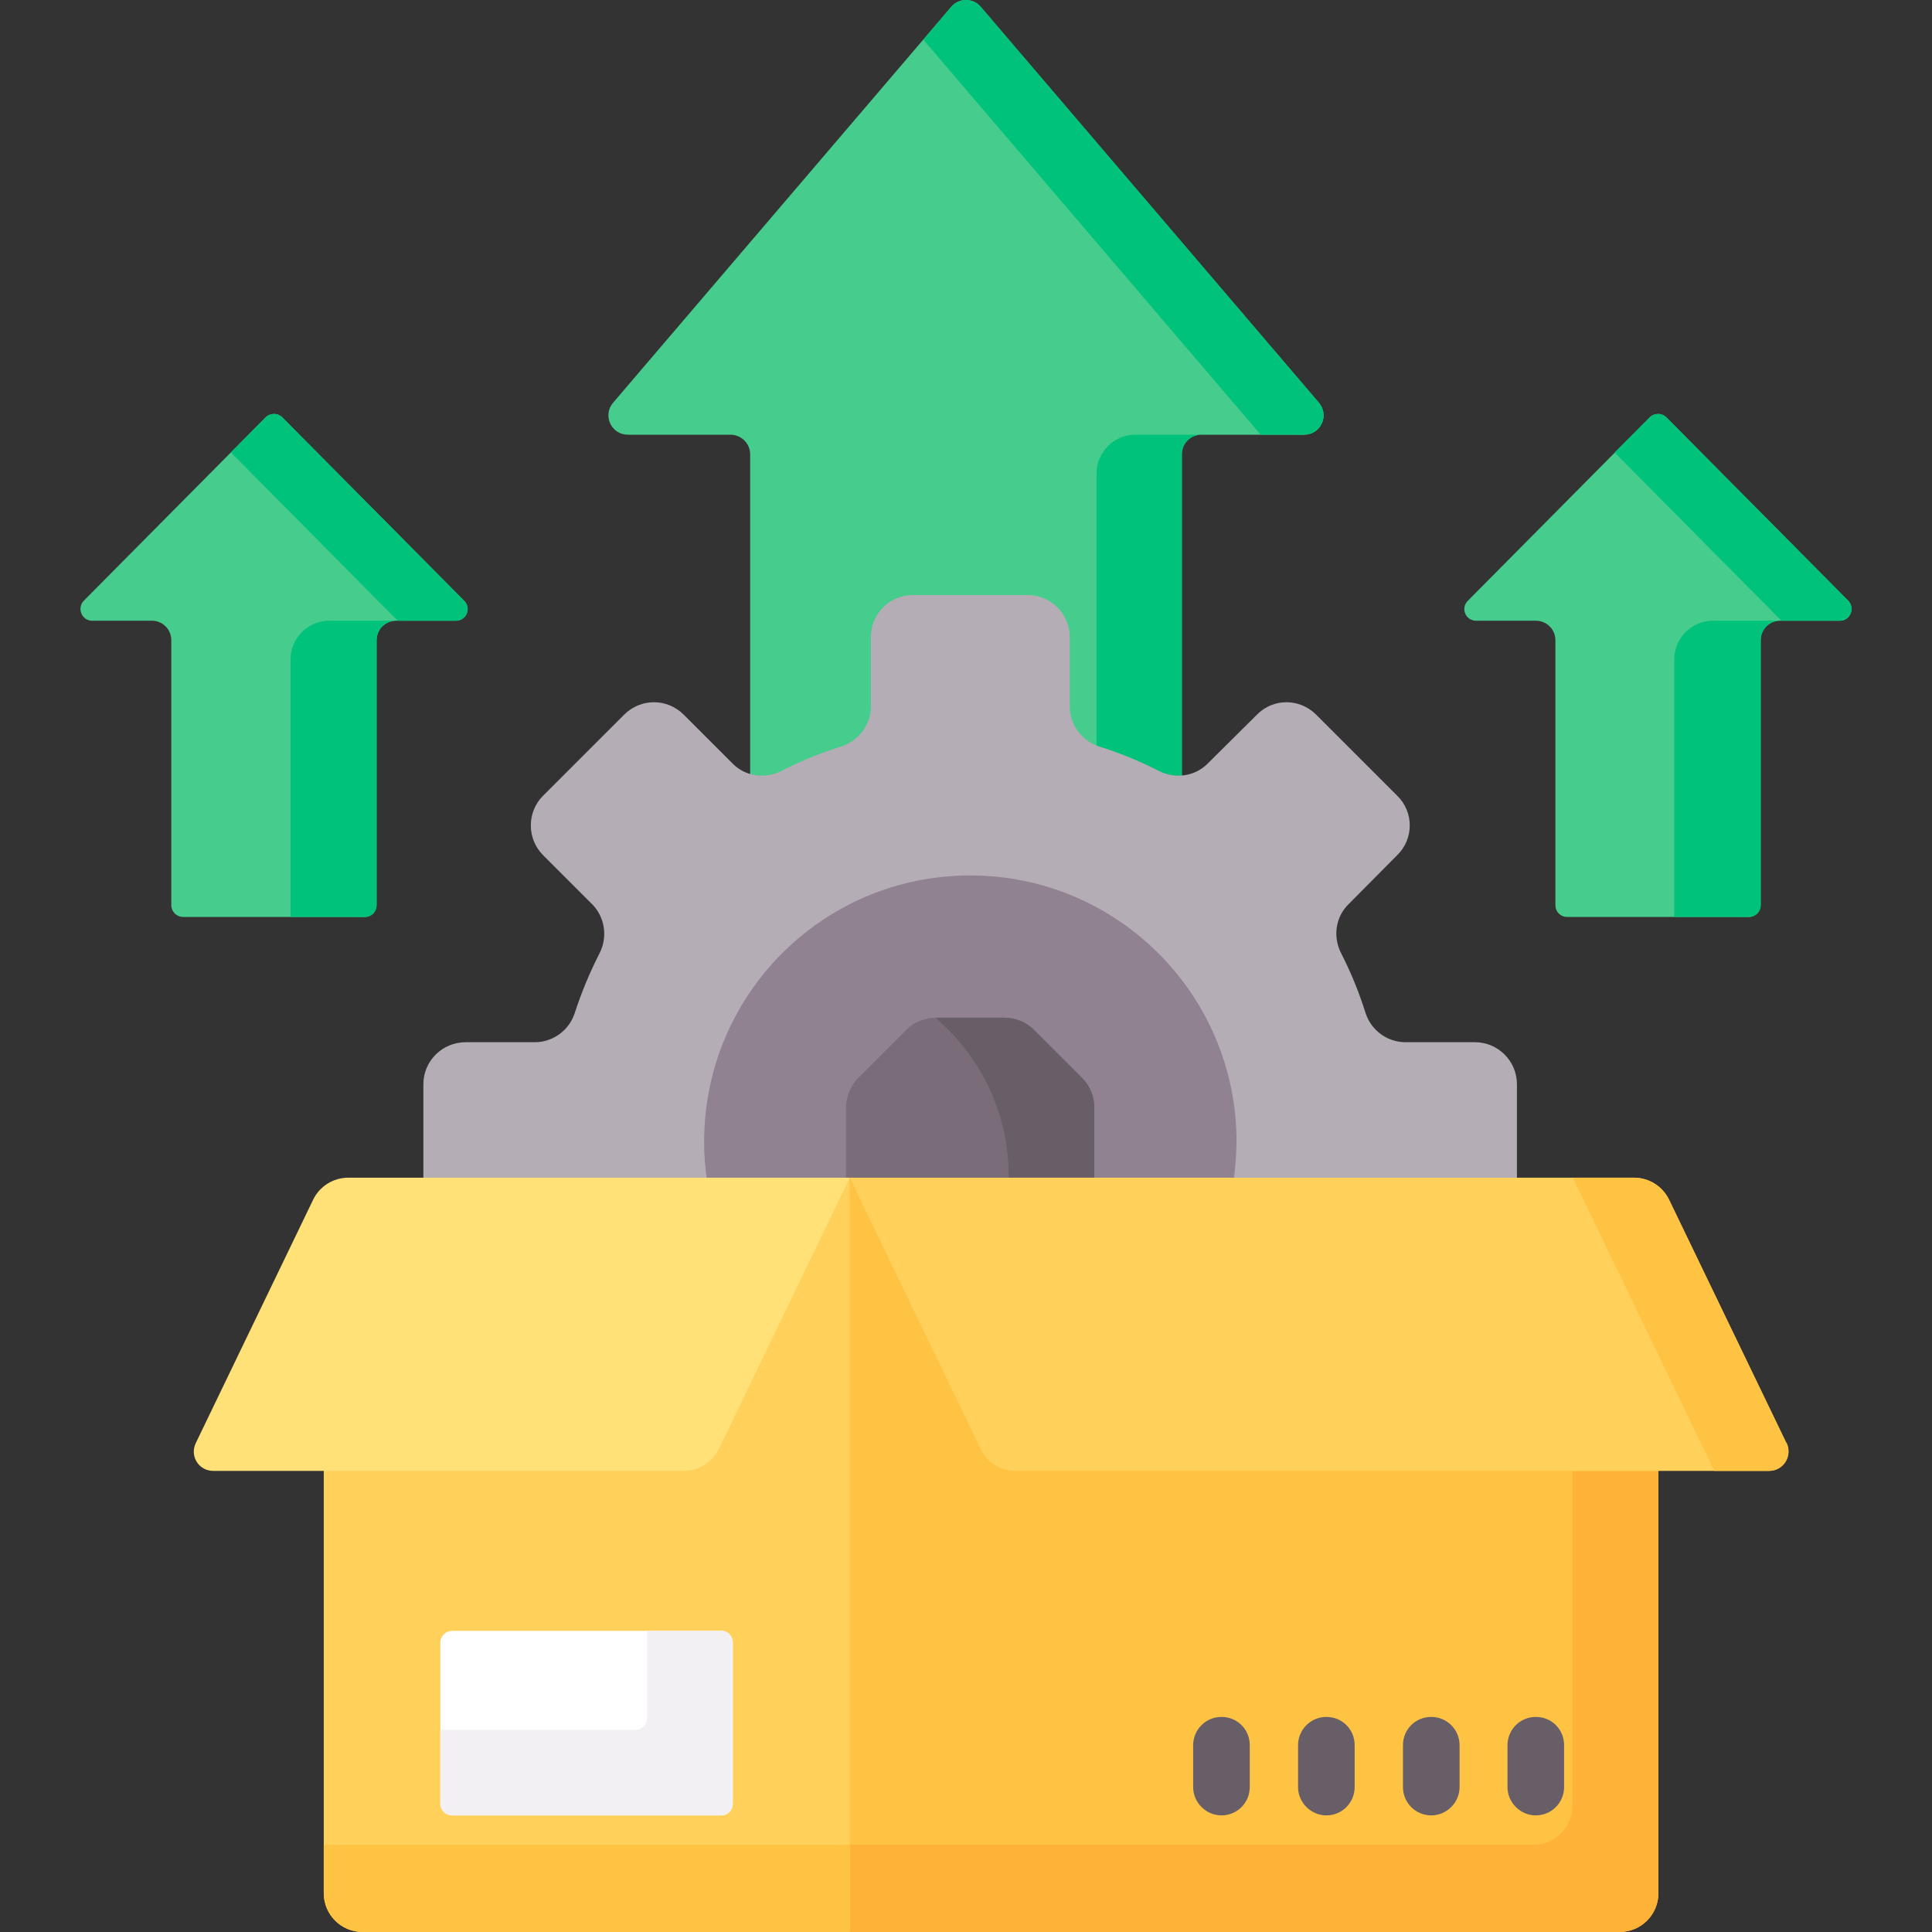 <svg version="1.2" xmlns="http://www.w3.org/2000/svg" viewBox="0 0 512 512" width="70" height="70">
	<rect x="0" y="0" width="512" height="512" fill="#333333" stroke="none"/>
	<title>Deployment Process</title>
	<style>
		.s0 { fill: #46cc8d } 
		.s1 { fill: #00c27a } 
		.s2 { fill: #b5adb6 } 
		.s3 { fill: #918291 } 
		.s4 { fill: #7a6d79 } 
		.s5 { fill: #ffc344 } 
		.s6 { fill: #685e68 } 
		.s7 { fill: #feb237 } 
		.s8 { fill: #ffd15b } 
		.s9 { fill: #ffffff } 
		.s10 { fill: #f3f0f3 } 
		.s11 { fill: #ffe177 } 
	</style>
	<g>
		<g>
			<g>
				<g>
					<g>
						<path class="s0" d="m166.4 115.2h27.2c2.8 0 5.2 2.3 5.2 5.2v85.8q1.5 0.4 3.1 0.4c2 0 3.9-0.5 5.7-1.4 5-2.5 10.3-4.7 15.7-6.5 5.1-1.6 8.5-6.3 8.5-11.5v-18.4c0-5.5 4.5-10.1 10.1-10.1h30.4c5.6 0 10.1 4.6 10.1 10.1v18.4c0 5.2 3.4 9.9 8.5 11.5 5.4 1.8 10.7 4 15.7 6.5 1.8 0.9 3.7 1.4 5.7 1.4q0.5 0 0.9-0.1v-86.1c0-2.9 2.3-5.2 5.2-5.2h27.2c4.4 0 6.8-5.1 3.9-8.5l-89.6-104.9c-2-2.4-5.8-2.4-7.8 0l-89.6 104.9c-2.9 3.4-0.5 8.5 3.9 8.5z"/>
					</g>
				</g>
				<g>
					<g>
						<path class="s1" d="m349.5 106.7l-89.6-104.9c-2-2.4-5.8-2.4-7.8 0l-7.4 8.7 89.4 104.7h11.5c4.4 0 6.8-5.1 3.9-8.5z"/>
					</g>
					<g>
						<path class="s1" d="m290.6 125.5v73.1q0.1 0.1 0.3 0.1c5.4 1.8 10.7 4 15.7 6.5 1.8 0.9 3.7 1.4 5.7 1.4q0.5 0 0.9-0.1v-86.1c0-2.9 2.3-5.2 5.2-5.2h-17.5c-5.7 0-10.3 4.6-10.3 10.3z"/>
					</g>
				</g>
				<g>
					<g>
						<path class="s2" d="m402 313.1v-25.8c0-6.1-5-11.1-11.1-11.1h-18.4c-4.8 0-9.1-3.1-10.6-7.7q-2.6-8.3-6.5-15.9c-2.2-4.3-1.5-9.6 2-13l12.9-13c4.4-4.3 4.4-11.4 0-15.7l-21.5-21.5c-4.4-4.4-11.4-4.4-15.7 0l-13 12.9c-3.4 3.5-8.7 4.2-13 2q-7.6-3.9-15.9-6.5c-4.6-1.5-7.7-5.8-7.7-10.6v-18.4c0-6.1-5-11.1-11.2-11.1h-30.4c-6.2 0-11.1 5-11.1 11.1v18.4c0 4.8-3.2 9.1-7.8 10.6q-8.3 2.6-15.9 6.5c-4.3 2.2-9.6 1.5-13-2l-12.9-12.9c-4.4-4.4-11.4-4.4-15.8 0l-21.5 21.5c-4.3 4.3-4.3 11.4 0 15.7l13 13c3.4 3.4 4.2 8.7 2 13q-3.9 7.6-6.6 15.9c-1.5 4.6-5.8 7.7-10.6 7.7h-18.3c-6.2 0-11.2 5-11.2 11.1v25.8z"/>
					</g>
					<g>
						<path class="s3" d="m326.9 313.1q0.7-5.1 0.8-10.5c0-39-31.6-70.6-70.6-70.6-39 0-70.5 31.6-70.5 70.6q0 5.4 0.8 10.5z"/>
					</g>
					<g>
						<path class="s4" d="m286.8 285.7l-12.8-12.8c-2.1-2.1-4.9-3.2-7.9-3.2h-18c-3 0-5.8 1.1-7.9 3.2l-12.8 12.8c-2 2.1-3.2 4.9-3.2 7.8v18.1q0 0.8 0.1 1.5h65.6q0.1-0.7 0.1-1.5v-18.1c0-2.9-1.1-5.7-3.2-7.8z"/>
					</g>
					<path class="s5" d="m436.7 388.8h-167.6c-3.5 0-6.8-2.1-8.3-5.2l-34-70.5-1.6-1-1 4.9v190.5l1 4.5h204c5.7 0 10.3-4.6 10.3-10.3v-111.9z"/>
					<g>
						<path class="s6" d="m286.8 285.7l-12.8-12.8c-2.1-2.1-4.9-3.2-7.9-3.2h-18.1q0 0 0 0l3.3 3.2c10.3 10.3 16 24.2 16 38.7q0 0.8-0.1 1.5h22.7q0.1-0.7 0.1-1.5v-18.1c0-2.9-1.1-5.7-3.2-7.8z"/>
					</g>
				</g>
				<g>
					<path class="s7" d="m416.7 389.8v88.8c0 5.7-4.6 10.3-10.3 10.3h-181.2v23.1h204c5.7 0 10.3-4.6 10.3-10.3v-111.9z"/>
				</g>
				<g>
					<path class="s8" d="m223.5 313.1l-34 70.5c-1.5 3.1-4.8 5.2-8.3 5.2h-93.5l-1.9 1v111.9c0 5.7 4.6 10.3 10.3 10.3h129.1v-199.9z"/>
				</g>
				<g>
					<path class="s5" d="m85.8 488.9v12.8c0 5.7 4.6 10.3 10.3 10.3h129.1v-23.1z"/>
				</g>
				<g>
					<path class="s9" d="m119.8 481.1h71.4c1.7 0 3-1.4 3-3.1v-42.7c0-1.7-1.3-3.1-3-3.1h-71.4c-1.7 0-3.1 1.4-3.1 3.1v42.7c0 1.7 1.4 3.1 3.1 3.1z"/>
				</g>
				<g>
					<path class="s10" d="m191.2 432.2h-19.7v23.1c0 1.7-1.4 3.1-3.1 3.1h-51.7v19.6c0 1.7 1.4 3.1 3.1 3.1h71.4c1.7 0 3-1.4 3-3.1v-42.7c0-1.7-1.3-3.1-3-3.1z"/>
				</g>
				<g>
					<path class="s8" d="m468.8 389.8h-199.7c-3.9 0-7.5-2.2-9.2-5.8l-34.7-71.9h207.8c4 0 7.6 2.3 9.3 5.8l31.1 64.5c1.7 3.5-0.8 7.4-4.6 7.4z"/>
				</g>
				<g>
					<path class="s5" d="m473.4 382.4l-31.1-64.5c-1.7-3.5-5.3-5.8-9.3-5.8h-16.2l37.5 77.7h14.5c3.8 0 6.3-3.9 4.7-7.4z"/>
				</g>
				<g>
					<path class="s11" d="m56.5 389.8h124.7c3.9 0 7.5-2.2 9.3-5.8l34.7-71.9h-132.9c-4 0-7.6 2.3-9.3 5.8l-31.1 64.5c-1.7 3.5 0.8 7.4 4.6 7.4z"/>
				</g>
				<g>
					<g>
						<path class="s0" d="m489.8 159.2l-48.2-48.6c-1.2-1.2-3.2-1.2-4.4 0l-48.2 48.6c-2 2-0.6 5.3 2.2 5.3h15.8c2.9 0 5.2 2.3 5.2 5.2v70.2c0 1.7 1.3 3.1 3.1 3.1h48.2c1.7 0 3.1-1.4 3.1-3.1v-70.2c0-2.9 2.3-5.2 5.1-5.2h15.9c2.7 0 4.1-3.3 2.2-5.3z"/>
					</g>
					<g>
						<g>
							<path class="s1" d="m443.7 174.8v68.2h19.8c1.7 0 3.1-1.4 3.1-3.1v-70.2c0-2.9 2.3-5.2 5.1-5.2h-17.7c-5.7 0-10.3 4.6-10.3 10.3z"/>
						</g>
						<g>
							<path class="s1" d="m489.8 159.2l-48.2-48.6c-1.2-1.2-3.2-1.2-4.4 0l-9.3 9.3 44.2 44.6h15.5c2.7 0 4.1-3.3 2.2-5.3z"/>
						</g>
					</g>
					<g>
						<path class="s0" d="m123 159.2l-48.2-48.6c-1.2-1.2-3.2-1.2-4.4 0l-48.2 48.6c-1.9 2-0.5 5.3 2.2 5.3h15.9c2.8 0 5.1 2.3 5.1 5.2v70.2c0 1.7 1.4 3.1 3.1 3.1h48.2c1.8 0 3.1-1.4 3.1-3.1v-70.2c0-2.9 2.3-5.2 5.2-5.2h15.8c2.8 0 4.2-3.3 2.2-5.3z"/>
					</g>
				</g>
			</g>
			<g>
				<g>
					<path class="s1" d="m77 174.8v68.2h19.7c1.8 0 3.1-1.4 3.1-3.1v-70.2c0-2.9 2.3-5.2 5.2-5.2h-17.7c-5.7 0-10.3 4.6-10.3 10.3z"/>
				</g>
				<g>
					<path class="s1" d="m123 159.2l-48.2-48.6c-1.2-1.2-3.2-1.2-4.4 0l-9.2 9.3 44.2 44.6h15.4c2.8 0 4.2-3.3 2.2-5.3z"/>
				</g>
			</g>
		</g>
		<g>
			<g>
				<g>
					<path class="s6" d="m407 481.1c-4.1 0-7.5-3.4-7.5-7.5v-11.1c0-4.2 3.4-7.5 7.5-7.5 4.2 0 7.5 3.3 7.5 7.5v11.1c0 4.1-3.3 7.5-7.5 7.5z"/>
				</g>
				<g>
					<path class="s6" d="m379.3 481.1c-4.2 0-7.5-3.4-7.5-7.5v-11.1c0-4.2 3.3-7.5 7.5-7.5 4.1 0 7.5 3.3 7.5 7.5v11.1c0 4.1-3.4 7.5-7.5 7.5z"/>
				</g>
				<g>
					<path class="s6" d="m351.5 481.1c-4.1 0-7.5-3.4-7.5-7.5v-11.1c0-4.2 3.4-7.5 7.5-7.5 4.2 0 7.5 3.3 7.5 7.5v11.1c0 4.1-3.3 7.5-7.5 7.5z"/>
				</g>
				<g>
					<path class="s6" d="m323.7 481.1c-4.1 0-7.5-3.4-7.5-7.5v-11.1c0-4.2 3.4-7.5 7.5-7.5 4.2 0 7.5 3.3 7.5 7.5v11.1c0 4.1-3.3 7.5-7.5 7.5z"/>
				</g>
			</g>
		</g>
	</g>
	<g>
	</g>
	<g>
	</g>
	<g>
	</g>
	<g>
	</g>
	<g>
	</g>
	<g>
	</g>
	<g>
	</g>
	<g>
	</g>
	<g>
	</g>
	<g>
	</g>
	<g>
	</g>
	<g>
	</g>
	<g>
	</g>
	<g>
	</g>
	<g>
	</g>
</svg>